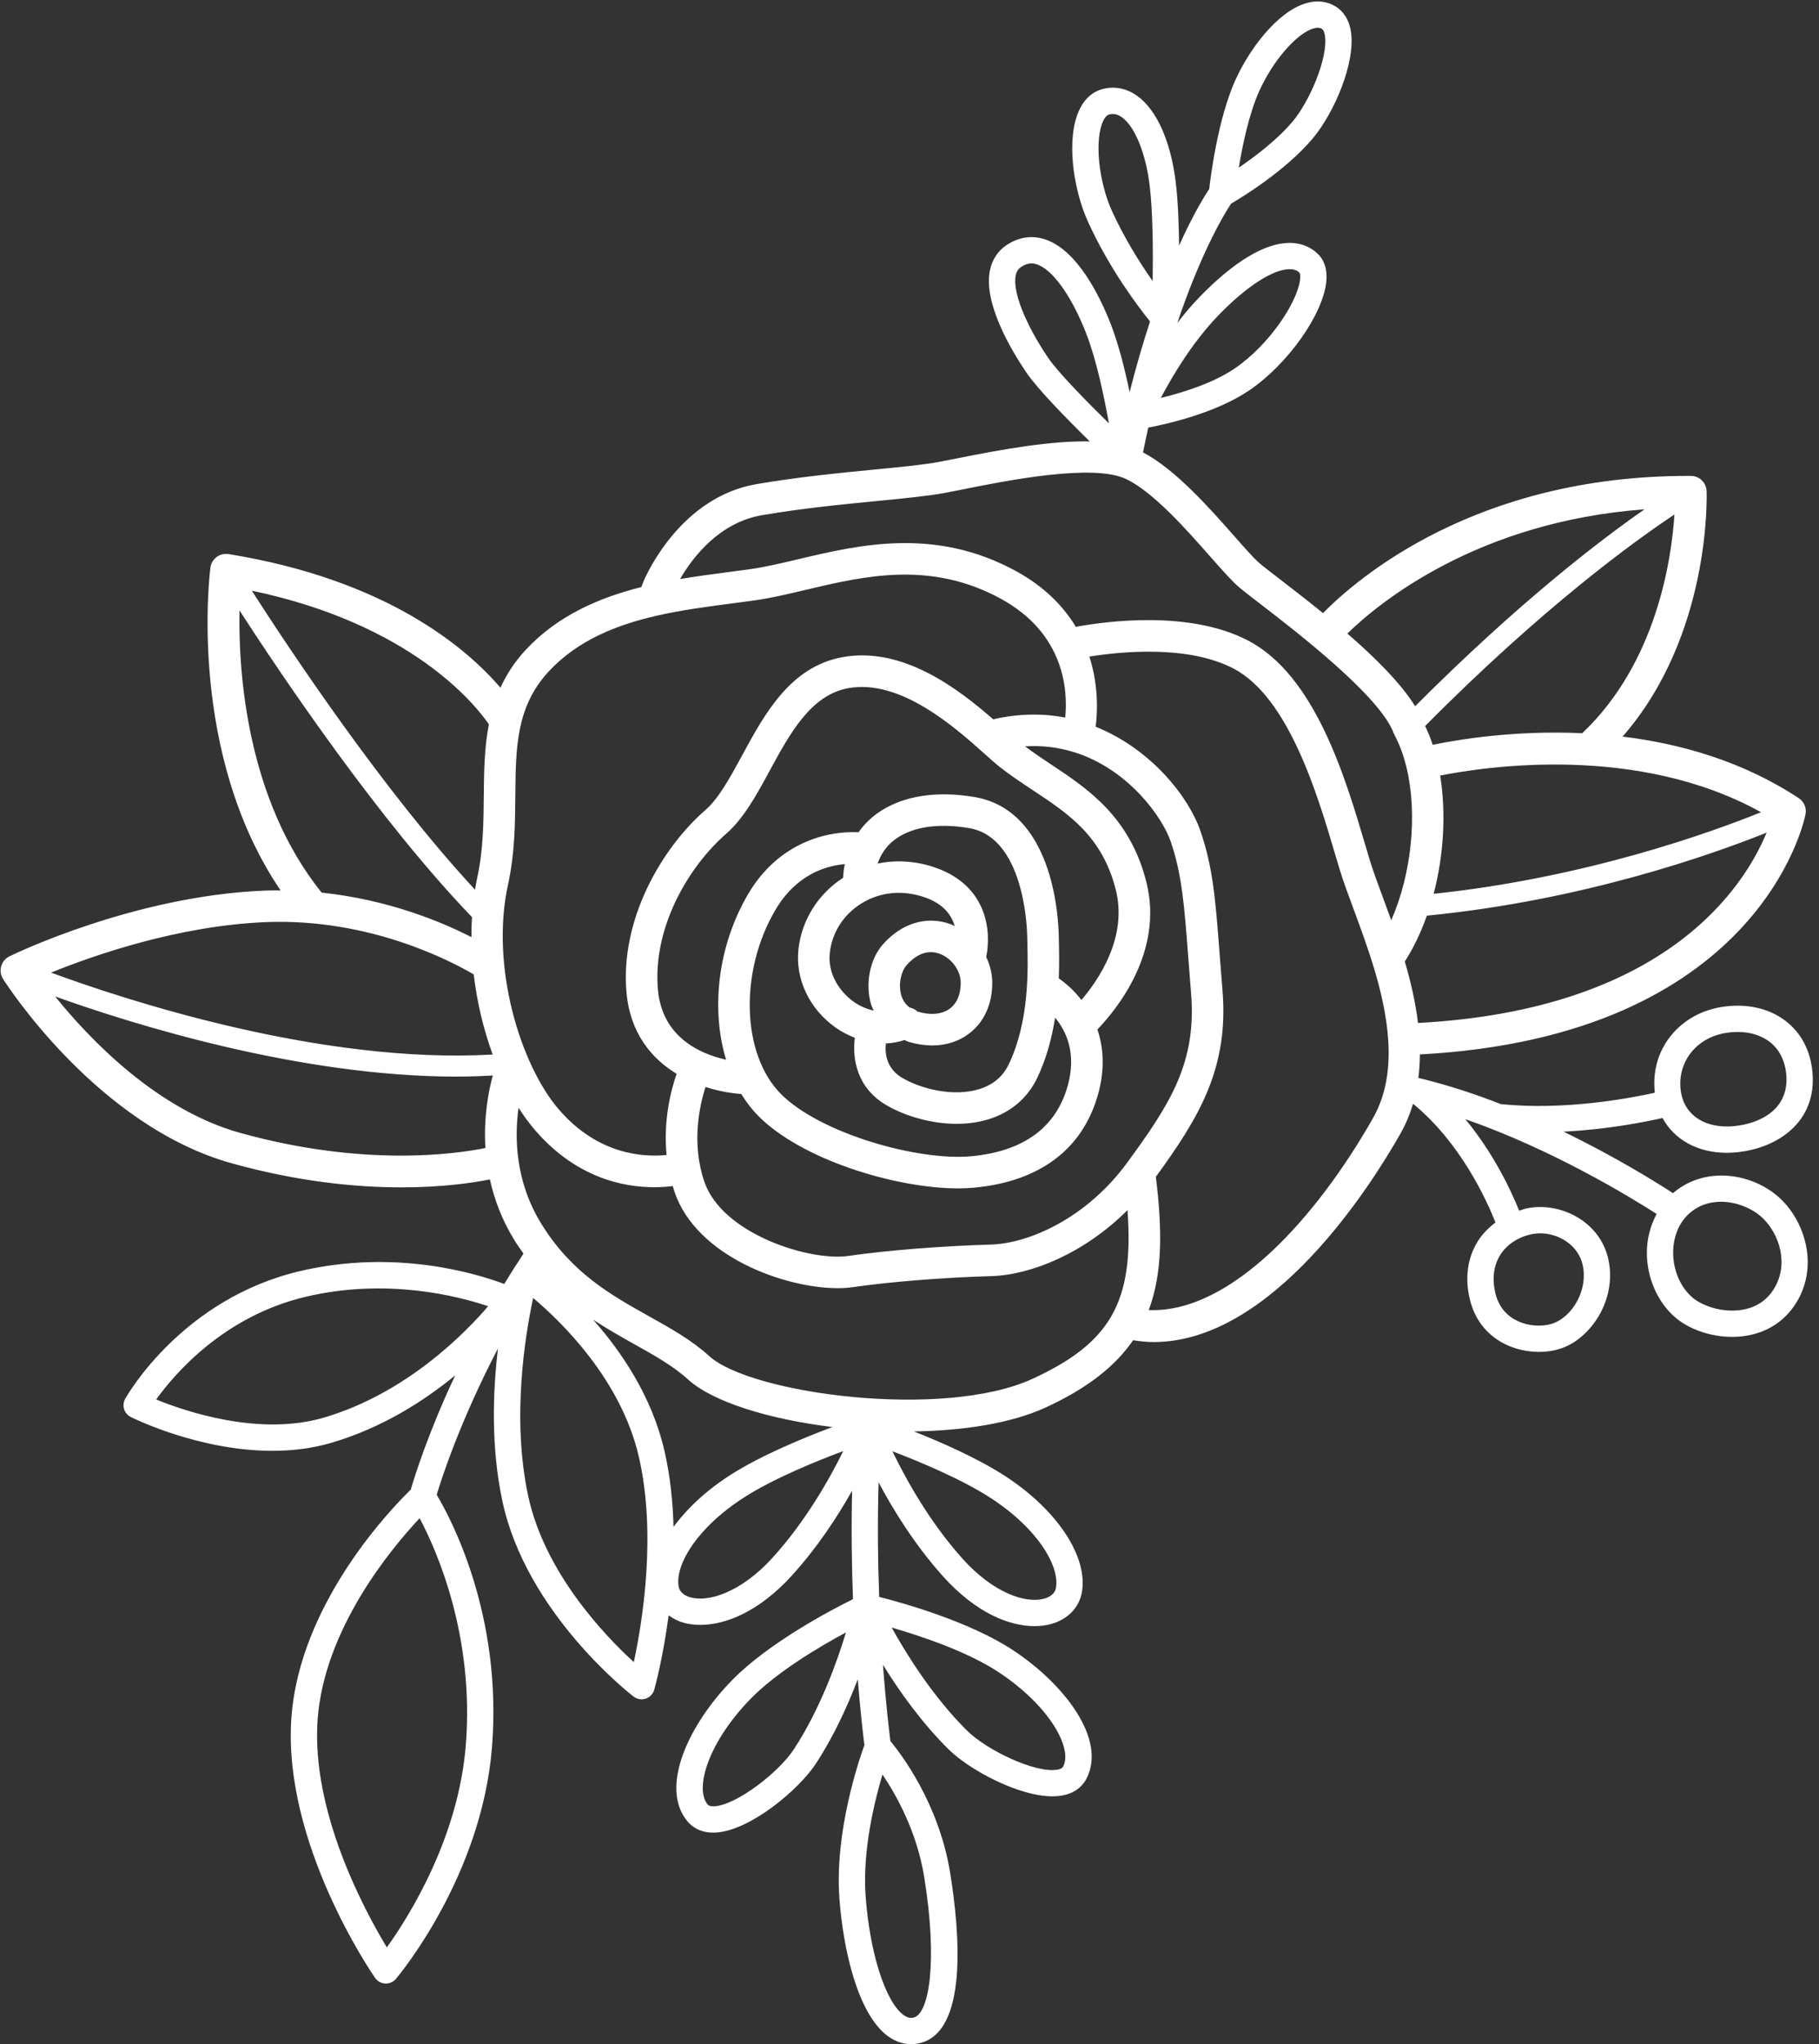 <?xml version="1.0" encoding="UTF-8" standalone="no"?><svg xmlns="http://www.w3.org/2000/svg" xmlns:xlink="http://www.w3.org/1999/xlink" fill="#ffffff" height="2084.7" preserveAspectRatio="xMidYMid meet" version="1" viewBox="1074.9 956.9 1855.9 2084.7" width="1855.9" zoomAndPan="magnify"><rect x="1074.9" y="956.9" width="1855.9" height="2084.7" fill="#333333" stroke="none"/><g id="change1_1"><path d="M2781.822,2173.725c-17.552-11.427-58.918-37.145-111.647-62.715c44.701-2.24,82.862-9.806,100.959-13.93 c12.074,22.161,35.898,35.482,65.486,35.473c3.344,0,6.744-0.166,10.217-0.508c41.902-4.12,82.031-31.066,77.264-81.948 c-2.051-21.829-11.492-39.796-27.325-51.953c-17.422-13.385-40.923-18.374-66.124-14.143c-22.521,3.806-41.773,15.686-54.188,33.45 c-11.011,15.732-15.372,34.692-13.145,53.865c-26.392,5.857-92.691,18.189-157.069,11.616 c-25.662-10.037-52.535-18.91-79.684-25.639c-0.388-0.12-0.767-0.185-1.164-0.268c-1.118-0.277-2.245-0.522-3.372-0.79 c1.016-7.93,1.524-15.935,1.571-23.986c344.104-18.392,391.568-235.427,393.443-244.808c1.275-6.42-1.459-12.97-6.928-16.572 c-57.237-37.745-120.802-55.583-179.692-62.761c89.698-102.779,85.929-243.903,85.689-250.36c-0.314-8.619-7.372-15.455-16-15.501 c-1.09,0-2.143,0-3.233,0c-216.088,0-337.056,104.275-372.132,139.924c-16.12-13.099-31.528-24.979-43.953-34.54 c-9.644-7.418-17.127-13.155-21.062-16.554c-5.728-4.97-15.021-15.51-25.792-27.722c-25.487-28.896-60.073-67.925-92.848-85.079 c1.764-8.614,3.538-17.164,5.367-25.307c20.156-3.834,69.218-15.007,103.056-37.962c39.427-26.771,75.435-77.661,78.594-111.139 c1.404-14.66-3.732-23.15-8.277-27.695c-7.575-7.575-17.625-11.566-29.099-11.566c-0.111,0-0.24,0-0.351,0 c-25.016,0.176-56.535,19.094-91.121,54.706c-8.351,8.591-16.073,17.746-23.187,26.993c25.256-74.751,49.071-113.005,54.89-121.734 c11.501-6.72,55.186-33.348,82.881-65.976c22.521-26.521,44.249-77.975,39.389-109.402c-2.254-14.559-9.625-21.93-15.39-25.551 c-8.942-5.607-19.639-6.753-30.873-3.326c-29.283,8.933-57.865,47.279-72.036,79.13c-17.219,38.757-24.628,95.656-26.3,110.215 c-4.573,6.785-16.166,25.367-30.734,57.699c-0.24-22.443-1.146-45.995-3.418-64.646c-5.099-41.921-19.547-74.086-39.611-88.248 c-10.291-7.27-21.93-9.727-33.736-7.094c-7.335,1.635-17.552,6.54-24.517,20.572c-14.448,29.08-7.002,81.597,8.536,115.564 c22.106,48.387,51.787,87.204,63.121,101.236c-7.002,21.362-14.051,45.163-20.813,72.096c-4.97-23.658-11.436-49.316-19.325-69.546 c-10.827-27.75-34.013-75.879-67.583-86.465c-13.191-4.166-26.531-2.06-38.669,6.023c-8.96,5.977-14.854,14.974-17.034,26.032 c-6.467,32.794,20.415,79.01,37.025,103.638c11.446,16.979,41.597,47.727,64.876,70.544c-39.805-0.744-89.098,7.991-135.083,17.251 c-7.15,1.441-13.395,2.697-18.401,3.612c-16.295,2.984-39.574,5.256-66.53,7.88c-36.249,3.529-77.338,7.529-119.961,14.817 c-76.211,13.044-111.277,89.837-115.028,98.548c-0.988,2.309-1.737,4.37-2.476,6.439c-43.205,10.868-85.763,29.136-118.483,64.59 c-11.242,12.18-19.27,24.946-25.293,38.05c-33.247-38.891-114.16-109.919-277.39-136.275c-4.286-0.684-8.72,0.379-12.194,2.993 c-3.492,2.605-5.783,6.522-6.337,10.845c-1.035,8.175-22.937,189.89,71.62,329.195c-5.57-0.009-11.104-0.069-16.803,0.166 c-132.672,5.524-254.739,64.525-259.857,67.029c-4.12,2.014-7.187,5.681-8.425,10.088c-1.238,4.406-0.554,9.136,1.903,12.997 c3.898,6.125,96.811,150.214,233.769,188.117c68.008,18.817,126.778,24.434,172.727,24.425c41.413,0,72.322-4.554,90.215-8.125 c4.388,19.819,11.944,40.581,24.572,61.278c3.131,5.131,6.439,9.718,9.727,14.365c-6.901,10.439-13.459,20.78-19.658,30.988 c-29.136-10.915-111.435-35.852-208.357-13.122c-119.868,28.156-176.052,126.095-178.38,130.252 c-1.792,3.196-2.198,6.984-1.127,10.494c1.09,3.501,3.547,6.42,6.817,8.055c3.529,1.755,70.059,34.484,144.515,34.484 c19.861,0,40.295-2.328,60.23-8.194c51.602-15.177,94.28-42.461,126.261-68.752c-27.935,59.505-41.68,103.952-45.32,116.529 c-17.746,17.173-113.744,115.13-121.845,233.418c-8.683,126.972,81.569,258.961,85.412,264.512 c2.383,3.427,6.208,5.561,10.383,5.764c0.222,0.009,0.425,0.009,0.647,0.009c3.935,0,7.686-1.728,10.235-4.748 c3.566-4.222,87.592-104.949,98.049-236.439c10.762-135.028-42.336-233.76-56.442-257.316c5.339-17.63,24.48-76.438,62.53-149.134 c-5.256,43.699-7.307,100.229,4.499,155.6c24.24,113.688,129.383,195.923,133.854,199.368c2.365,1.838,5.266,2.79,8.185,2.79 c1.423,0,2.845-0.222,4.212-0.674c4.231-1.404,7.483-4.813,8.702-9.099c0.711-2.545,9.016-32.849,14.679-75.883 c4.286,3.094,9.016,5.769,14.586,7.385c5.266,1.533,11.215,2.383,17.736,2.383c25.441,0,59.417-13.044,93.264-50.17 c26.152-28.697,46.715-60.267,61.597-86.673c-0.896,39.482-0.397,76.969,0.905,110.608c-22.254,11.002-85.67,44.175-123.342,82.604 c-44.286,45.2-74.216,109.097-45.745,143.767c4.471,5.441,12.619,11.713,26.457,11.713c0.85,0,1.7-0.028,2.587-0.074 c35.066-1.912,84.747-43.611,102.243-70.354c18.457-28.258,32.452-59.084,42.669-85.906c2.827,34.835,5.727,58.867,6.79,67.075 c-5.81,15.977-30.521,88.608-25.515,156.325c3.898,52.793,18.79,117.31,48.886,140.071c7.556,5.7,15.815,8.61,24.295,8.61 c2.513,0,5.062-0.259,7.612-0.776c50.955-10.448,41.995-113.762,32.11-174.417c-11.418-70.188-49.976-120.802-60.876-133.951 c-1.21-9.436-4.582-37.334-7.584-77.754c16.415,26.549,39.159,58.738,67.02,86.276c20.877,20.637,71.001,47.87,105.901,47.87 c3.085,0,6.06-0.212,8.868-0.665c15.242-2.429,22.521-10.854,25.921-17.496c20.545-39.907-22.189-96.044-75.029-130.889 c-43.971-28.997-111.148-47.897-136.543-54.369c-1.339-35.408-1.82-75.07-0.619-116.829c14.91,28.055,36.858,63.708,65.68,95.809 c33.847,37.662,67.953,50.872,93.449,50.872c6.3,0,12.083-0.804,17.2-2.254c16.609-4.693,28.212-16.619,31.02-31.888 c6.707-36.508-24.96-84.46-78.834-119.323c-27.371-17.699-64.128-33.87-92.442-45.117c50.724-0.785,99.444-8.259,134.732-24.554 c42.374-19.561,70.742-41.985,88.895-68.447c7.058,1.099,14.088,1.843,21.016,1.843c121.069-0.009,221.853-159.859,251.69-212.467 c5.58-9.838,9.792-20.073,12.905-30.549c48.572,39.754,75.213,98.511,84.118,121.12c-6.836,5.127-12.914,11.136-17.542,18.332 c-10.9,16.988-13.93,37.625-8.72,59.657c4.711,19.99,16.425,35.538,33.921,44.96c11.011,5.931,24.036,8.988,36.748,8.988 c8.351,0,16.554-1.321,23.944-4.028c29.321-10.725,55.205-49.145,47.038-89.245c-8.166-40.119-49.514-59.907-83.121-53.163 c0,0,0,0-0.019,0c-2.836,0.568-5.432,1.603-8.129,2.429c-7.787-19.519-25.302-57.491-54.918-93.342 c88.266,30.688,167.572,78.941,195.202,96.673c-6.393,12.023-10.134,25.824-9.958,40.493c0.277,24.748,10.697,48.701,27.861,64.082 c14.577,13.053,37.228,20.803,59.232,20.803c4.176,0,8.333-0.277,12.397-0.859c22.706-3.205,40.942-14.836,52.729-33.635 c23.39-37.329,9.219-82.724-16-106.492C2864.185,2153.679,2815.336,2144.94,2781.822,2173.725z M2798.431,2032.822 c8.277-11.833,21.302-19.778,36.692-22.383c4.36-0.739,8.628-1.109,12.748-1.109c12.656,0,23.926,3.446,32.572,10.078 c9.755,7.501,15.63,18.974,16.96,33.191c3.252,34.715-25.348,50.022-53.191,52.766c-28.618,2.781-49.81-10.355-54.059-33.579 c0-0.009,0-0.009,0-0.009C2787.604,2057.921,2790.542,2044.083,2798.431,2032.822z M2318.514,1277.991 c28.194-29.043,55.149-46.447,72.054-46.577c0.055,0,0.111,0,0.185,0c5.746,0,8.517,2.115,10.106,3.704 c0.277,0.333,1.127,2.624,0.369,7.815c-3.399,23.381-31.667,66.05-66.789,89.883c-22.17,15.057-53.32,24.609-75.158,29.912 C2271.18,1340.096,2291.743,1305.538,2318.514,1277.991z M2359.437,1050.337c13.709-30.808,38.022-59.084,55.371-64.378 c1.829-0.564,3.325-0.767,4.545-0.767c2.383,0,3.64,0.794,4.249,1.173c1.977,1.247,2.808,4.878,3.122,6.928 c3.437,22.198-15.445,66.909-33.311,87.943c-15.649,18.42-37.819,35.214-54.576,46.595 C2342.55,1105.246,2349.127,1073.524,2359.437,1050.337z M2200.641,1079.87c2.734-5.524,5.45-6.134,6.337-6.337 c1.127-0.249,2.236-0.379,3.307-0.379c3.104,0,6.078,1.053,9.127,3.215c13.284,9.376,24.461,36.692,28.471,69.588 c3.362,27.695,3.529,68.156,3.067,97.624c-12.73-18.152-28.618-43.251-41.404-71.223 C2195.541,1141.735,2191.384,1098.521,2200.641,1079.87z M1405.496,2402.589c-65.736,19.325-140.801-6.042-171.249-18.438 c18.66-25.986,69.08-85.144,152.903-104.83c82.142-19.307,154.51-0.831,185.789,9.718 C1549.345,2316.586,1489.411,2377.906,1405.496,2402.589z M1884.951,2740.772c-15.593,23.852-58.622,57.015-81.255,58.253 c-5.025,0.176-6.374-1.293-6.854-1.885c-13.579-16.526,0.942-63.86,44.156-107.98c26.752-27.279,69.486-52.618,97.014-67.444 C1928.96,2651.601,1911.722,2699.785,1884.951,2740.772z M2093.723,2662.206c51.565,34.004,75.731,77.209,65.939,96.229 c-0.351,0.684-1.275,2.485-6.319,3.289c-22.244,3.63-71.407-19.778-91.693-39.796c-34.808-34.42-61.837-77.883-76.987-105.181 C2014.704,2625.421,2061.835,2641.181,2093.723,2662.206z M2638.249,2215.452c0,0,0,0,0.018,0c2.605-0.527,5.321-0.785,8.055-0.785 c18.752,0,39.242,11.99,43.528,33.015c5.339,26.18-11.51,51.953-29.986,58.706c-9.607,3.538-25.33,3.852-38.761-3.39 c-10.679-5.755-17.589-15.011-20.545-27.5c-3.492-14.799-1.681-28.286,5.21-39.02 C2612.661,2225.733,2624.208,2218.26,2638.249,2215.452z M2871.631,1785.233c-51.75,20.942-179.341,66.918-333.999,83.209 c10.374-39.583,12.813-82.673,6.633-120.589C2591.968,1738.352,2746.183,1715.6,2871.631,1785.233z M2521.679,2000.167 c-2.605-21.376-7.547-42.54-13.459-62.673c8.988-14.046,16.517-29.852,22.494-46.775c158.676-15.413,290.923-62.322,346.608-84.65 C2854.744,1860.835,2775.355,1986.689,2521.679,2000.167z M2536.681,1716.486c-2.217-6.734-4.822-13.117-7.741-19.177 c119.979-120.963,213.705-188.708,254.342-215.677c-2.938,45.87-18.291,151.364-94.086,223.026 C2620.615,1701.48,2563.11,1711.004,2536.681,1716.486z M2752.797,1476.315c-46.761,32.531-129.698,96.225-234.056,200.828 c-14.586-23.598-41.237-49.948-69.135-74.133C2481.06,1572.272,2581.502,1489.036,2752.797,1476.315z M2144.124,1321.537 c-23.242-34.457-36.175-67.214-32.96-83.463c0.813-4.129,2.531-6.873,5.58-8.905c3.658-2.439,7.039-3.621,10.512-3.621 c1.718,0,3.437,0.286,5.229,0.85c16.258,5.127,35.676,32.193,50.678,70.641c10.217,26.189,18.124,63.565,23.15,91.629 C2182.498,1365.333,2153.935,1336.105,2144.124,1321.537z M1852.213,1482.347c41.477-7.094,81.938-11.039,117.633-14.512 c27.695-2.698,51.602-5.025,69.227-8.259c5.155-0.942,11.584-2.236,18.956-3.723c42.9-8.619,132.173-26.577,165.891-10.392 c27.842,13.367,61.394,51.399,85.874,79.176c12.028,13.616,21.505,24.378,28.877,30.752c4.194,3.64,12.175,9.801,22.503,17.746 c36.415,28.009,121.679,93.624,135.72,131.545c0.277,0.711,0.591,1.404,0.942,2.069c5.191,9.598,9.127,20.665,12.027,32.581 c0.028,0.097-0.009,0.189,0.019,0.286c0.028,0.097,0.102,0.166,0.129,0.259c11.298,47.066,5.191,108.275-15.658,155.503 c-2.864-7.968-5.7-15.658-8.379-22.886c-5.284-14.245-10.051-27.094-13.376-38.004l-4.859-16.286 c-20.342-68.701-51.066-172.523-119.647-208.162c-59.814-31.094-144.699-19.542-175.544-13.875 c-12.554-20.79-31.768-40.96-61.551-57.126c-82.493-44.766-159.461-26.531-221.335-11.907c-17.348,4.111-33.736,7.991-48.683,10.125 c-7.704,1.099-15.686,2.143-23.87,3.206c-15.418,2.009-31.722,4.166-48.332,6.97 C1782.348,1523.922,1809.673,1489.622,1852.213,1482.347z M2224.511,2143.195c-40.941,55.713-99.25,81.818-138.88,82.973 c-50.734,1.496-105.144,5.838-145.531,11.612c-39.334,5.542-128.46-22.485-146.584-75.759c-13.284-39.071-5.09-76.918,1.229-96.594 c12.887,4.18,25.515,6.378,36.47,7.201c4.942,8.051,10.614,15.478,17.08,22.069c43.768,44.581,140.007,74.16,204.172,74.16 c5.801,0,11.344-0.25,16.554-0.739c66.585-6.319,110.15-38.965,125.984-94.4c7.464-26.106,5.82-48.466-0.453-66.9 c20.055-20.854,67.888-79.634,49.93-150.501c-16.923-66.696-59.916-95.148-97.827-120.238c-9.09-6.014-17.672-11.857-26.004-18.027 c17.81-1.09,34.189,1.104,49.061,5.635c0.24,0.079,0.416,0.268,0.665,0.337c0.249,0.069,0.499-0.005,0.748,0.056 c55.611,17.565,89.911,66.742,98.188,90.917c11.51,33.579,13.93,65.357,17.94,118.002c0.85,11.215,1.773,23.362,2.864,36.646 C2295.955,2040.305,2269.221,2082.346,2224.511,2143.195z M2078.925,1725.216c6.559,5.875,12.12,10.817,16.462,14.208 c10.956,8.554,22.411,16.148,33.514,23.491c36.267,24,70.539,46.669,84.396,101.31c12.175,48.031-16.877,91.204-35.029,112.483 c-7.298-9.399-15.492-16.739-23.094-22.014c0.563-15.071,0.314-28.591,0.055-38.969l-0.111-5.081 c-0.462-21.145-6.707-127.305-85.781-140.875c-43.011-7.372-80.22,0.037-104.792,20.849c-5.293,4.48-9.81,9.579-13.755,15.094 c-30.318-1.769-81.264,9.385-112.839,63.417c-30.882,52.872-37.856,117.18-22.217,168.51c-7.058-1.566-14.873-3.903-22.752-7.399 c-0.148-0.074-0.222-0.213-0.37-0.282c-0.157-0.078-0.323-0.055-0.48-0.129c-21.644-9.838-42.937-28.424-45.985-63.897 c-5.432-62.946,31.02-125.032,69.56-158.63c18.106-15.796,31.002-39.547,44.655-64.692c20.545-37.819,41.773-76.932,80.073-83.897 C1993.457,1649.079,2049.142,1698.574,2078.925,1725.216z M1865.737,1885.37c21.348-36.526,51.593-45.514,71.066-47.195 c-0.961,4.453-1.367,9.192-1.746,13.958c-25.385,16.471-41.958,42.683-45.45,72.294c-3.603,30.595,10.938,61.458,37.967,80.534 c6.208,4.383,12.794,7.667,19.492,10.291c-2.716,21.63,2.069,51.214,32.35,68.83c18.383,10.679,44.895,18.937,71.537,18.937 c11.085,0,22.189-1.423,32.738-4.702c22.651-7.03,39.796-21.69,49.606-42.401c9.469-19.977,14.919-41.016,18.106-61.144 c11.621,13.935,22.198,36.78,12.674,70.105c-12.064,42.216-45.062,66.17-98.086,71.204c-54.373,5.108-154.879-23.325-194.749-63.925 C1831.631,2031.779,1829.155,1947.983,1865.737,1885.37z M2104.217,2042.143c-5.93,12.535-16.055,21.099-30.059,25.441 c-26.42,8.221-59.288-0.111-78.557-11.325c-16.221-9.427-17.958-24.711-16.877-35.251c6.559-0.185,12.887-1.46,19.03-3.418 c1.58,0.6,2.947,1.473,4.61,1.958c8.129,2.374,16.055,3.547,23.649,3.547c14.023,0,26.863-4.018,37.394-11.917 c15.408-11.538,23.889-30.013,23.889-51.999c0-9.145-2.272-18.087-6.18-26.286c5.524-26.9,0.767-72.696-51.666-91.079 c-19.584-6.873-39.972-8.185-59.14-4.203c3.132-8.896,8.018-16.499,15.039-22.438c17.201-14.577,45.062-19.427,78.557-13.681 c55.315,9.487,58.826,99.592,59.029,109.846l0.129,5.173C2123.82,1947.041,2125.076,1998.135,2104.217,2042.143z M1953.587,1878.386 c19.251-12.018,42.42-14.198,65.218-6.217c18.808,6.605,26.974,18.06,30.18,29.182c-1.321-0.61-2.587-1.335-3.963-1.848 c-24.369-9.062-50.419-1.238-69.671,20.942c-13.007,14.993-17.829,39.916-11.75,60.618c0.693,2.342,1.866,4.332,2.799,6.503 c-6.854-1.561-13.783-4.314-20.277-8.887c-13.616-9.616-27.214-27.926-24.554-50.484 C1923.971,1907.735,1935.648,1889.583,1953.587,1878.386z M2011.415,1988.657c-0.176-0.051-0.305-0.148-0.48-0.199 c-2.199-2.129-4.896-3.423-7.843-4.042c-4.065-3.016-7.048-7.085-8.619-12.434c-3.363-11.436,0-24.471,5.192-30.457 c7.797-8.997,16.295-13.589,24.942-13.589c3.048,0,6.115,0.573,9.164,1.709c12.175,4.545,21.339,17.238,21.339,29.533 c0,11.778-3.806,20.859-11.011,26.254C2036.172,1991.373,2024.533,1992.518,2011.415,1988.657z M1634.443,1642.021 c29.616-32.083,69.523-47.907,111.185-57.352c0.148-0.023,0.277-0.078,0.416-0.106c25.062-5.654,50.761-9.002,75.223-12.194 c8.332-1.081,16.443-2.143,24.258-3.261c16.406-2.337,33.477-6.383,51.546-10.66c59.491-14.115,126.908-30.041,198.592,8.877 c65.643,35.635,68.812,93.749,66.077,121.425c-22.457-4.42-47.131-4.277-73.514,1.723c-35.547-31.03-92.054-74.47-153.558-63.417 c-53.449,9.718-79.555,57.791-102.575,100.201c-12.231,22.531-23.796,43.805-37.524,55.786 c-44.674,38.946-86.89,111.453-80.497,185.65c3.575,41.468,25.284,67.588,51.177,83.338c-5.912,17.122-13.69,47.542-10.235,82.765 c-22.614,2.337-69.597,0.328-109.91-46.401c-39.205-45.431-70.188-146.011-51.879-229.289c6.947-31.704,7.205-61.671,7.464-90.659 C1601.095,1719.793,1601.446,1677.78,1634.443,1642.021z M1573.687,1695.586c-4.637,23.926-4.979,48.443-5.182,72.585 c-0.24,27.334-0.48,55.602-6.725,84.026c-0.868,3.945-1.533,8.005-2.208,12.064c-93.809-101.181-189.733-245.64-227.793-304.964 C1494.63,1593.38,1560.043,1675.642,1573.687,1695.586z M1319.234,1579.422c43.547,67.329,142.63,214.504,237.243,312.812 c-0.416,6.73-0.6,13.529-0.563,20.401c-30.217-15.515-84.525-38.221-152.866-45.408 C1326.763,1772.231,1318.089,1643.458,1319.234,1579.422z M1345.728,1897.324c106.234-4.369,190.103,40.133,212.513,53.348 c3.279,28.041,9.894,55.934,19.334,81.68c-175.11,10.069-374.94-55.713-450.569-83.55 C1170.054,1931.337,1256.39,1901.047,1345.728,1897.324z M1320.361,2112.387c-85.255-23.584-153.872-95.49-189.188-139.249 c78.234,28.013,249.095,81.717,409.508,81.717c12.416,0,24.748-0.453,36.997-1.136c-4.508,16.563-9.45,43.011-7.501,73.985 C1537.623,2134.252,1444.932,2146.853,1320.361,2112.387z M1550.177,2736.477c-7.538,94.797-57.773,174.63-80.571,206.463 c-23.02-38.031-77.061-138.334-70.687-231.608c6.392-93.208,75.786-175.951,104.146-206.112 C1520.616,2538.365,1559.026,2625.181,1550.177,2736.477z M1721.573,2652.007c-29.598-27.085-91.121-91.241-107.859-169.854 c-16.942-79.435-2.919-164.071,5.173-201.511c29.043,24.471,89.569,83.333,107.73,161.568 C1745.111,2521.857,1730.146,2612.091,1721.573,2652.007z M1680.031,2302.744c14.069,9.238,28.129,17.233,41.597,24.762 c20.674,11.556,40.184,22.475,55.371,36.286c25.33,23.011,82.733,40.549,147.175,48.452 c-29.237,10.961-72.405,28.739-103.536,48.544c-24.757,15.755-44.59,34.318-58.539,53.288c-0.702-25.644-3.372-52.138-9.358-77.925 C1739.919,2380.922,1709.001,2335.431,1680.031,2302.744z M1862.891,2545.783c-32.092,35.187-65.255,45.413-83.712,40.11 c-4.767-1.385-10.697-4.425-11.861-11.03c-3.806-21.616,18.235-59.971,67.731-91.453c29.45-18.743,71.999-36.11,100.192-46.641 C1921.551,2464.574,1897.016,2508.343,1862.891,2545.783z M2006.741,3014.569c-2.328,0.48-5.653,0.582-10.328-2.956 c-18.346-13.866-34.106-63.481-38.318-120.654c-3.4-45.782,8.646-95.758,17.182-124.349c14.337,21.256,35.066,58.41,42.512,104.118 C2031.757,2956.491,2023.147,3011.207,2006.741,3014.569z M2152.272,2576.304c-1.201,6.596-7.15,9.589-11.935,10.938 c-18.605,5.247-51.602-5.339-83.398-40.738c-33.865-37.69-58.05-81.643-71.537-109.55c28.101,10.743,70.521,28.424,99.86,47.389 C2134.499,2516.213,2156.244,2554.725,2152.272,2576.304z M2128.623,2362.95c-90.917,41.976-287.699,15.473-329.971-22.965 c-17.903-16.295-39.002-28.083-61.32-40.563c-39.168-21.893-79.666-44.535-110.575-95.195 c-26.124-42.821-26.993-87.125-22.808-117.624c5.256,8.212,10.836,15.903,16.803,22.817c41.847,48.498,89.772,58.262,121.624,58.262 c7.261,0,13.635-0.517,18.956-1.192c0.591,1.963,1.062,3.912,1.737,5.885c22.485,66.179,112.682,98.243,166.464,98.243 c5.45,0,10.531-0.333,15.113-0.988c39.279-5.617,92.34-9.838,141.928-11.298c39.611-1.155,94.16-22.78,138.704-67.287 C2232.197,2285.391,2207.255,2326.656,2128.623,2362.95z M2246.921,2292.956c14.078-37.353,14.014-81.892,7.27-135.905 c44.156-60.549,74.539-110.889,67.999-190.047c-1.09-13.21-2.014-25.293-2.864-36.443c-4.194-55.214-6.725-88.534-19.565-126.002 c-12.028-35.048-50.475-83.855-106.973-106.515c2.014-15.857,2.864-42.655-6.42-71.555c32.286-5.141,100.562-11.958,146.87,12.097 c56.461,29.339,86.003,129.125,103.647,188.745l4.933,16.508c3.529,11.64,8.61,25.339,13.986,39.842 c14.577,39.297,32.443,87.573,35.454,133.642c0.009,0.088-0.037,0.162-0.037,0.249c0.009,0.157,0.092,0.286,0.102,0.443 c1.755,28.092-2.051,55.343-15.584,79.204C2419.038,2197.134,2331.086,2296.393,2246.921,2292.956z M2884.674,2271.562 c-7.556,12.055-18.919,19.233-33.755,21.33c-19.935,2.817-40.202-4.6-49.994-13.367c-11.658-10.448-18.734-27.057-18.937-44.424 c-0.185-15.87,5.487-30.401,15.575-39.861c9.718-9.127,21.505-12.757,33.163-12.757c16.425,0,32.572,7.196,42.272,16.342 C2890.457,2215.276,2900.471,2246.352,2884.674,2271.562z"/></g></svg>